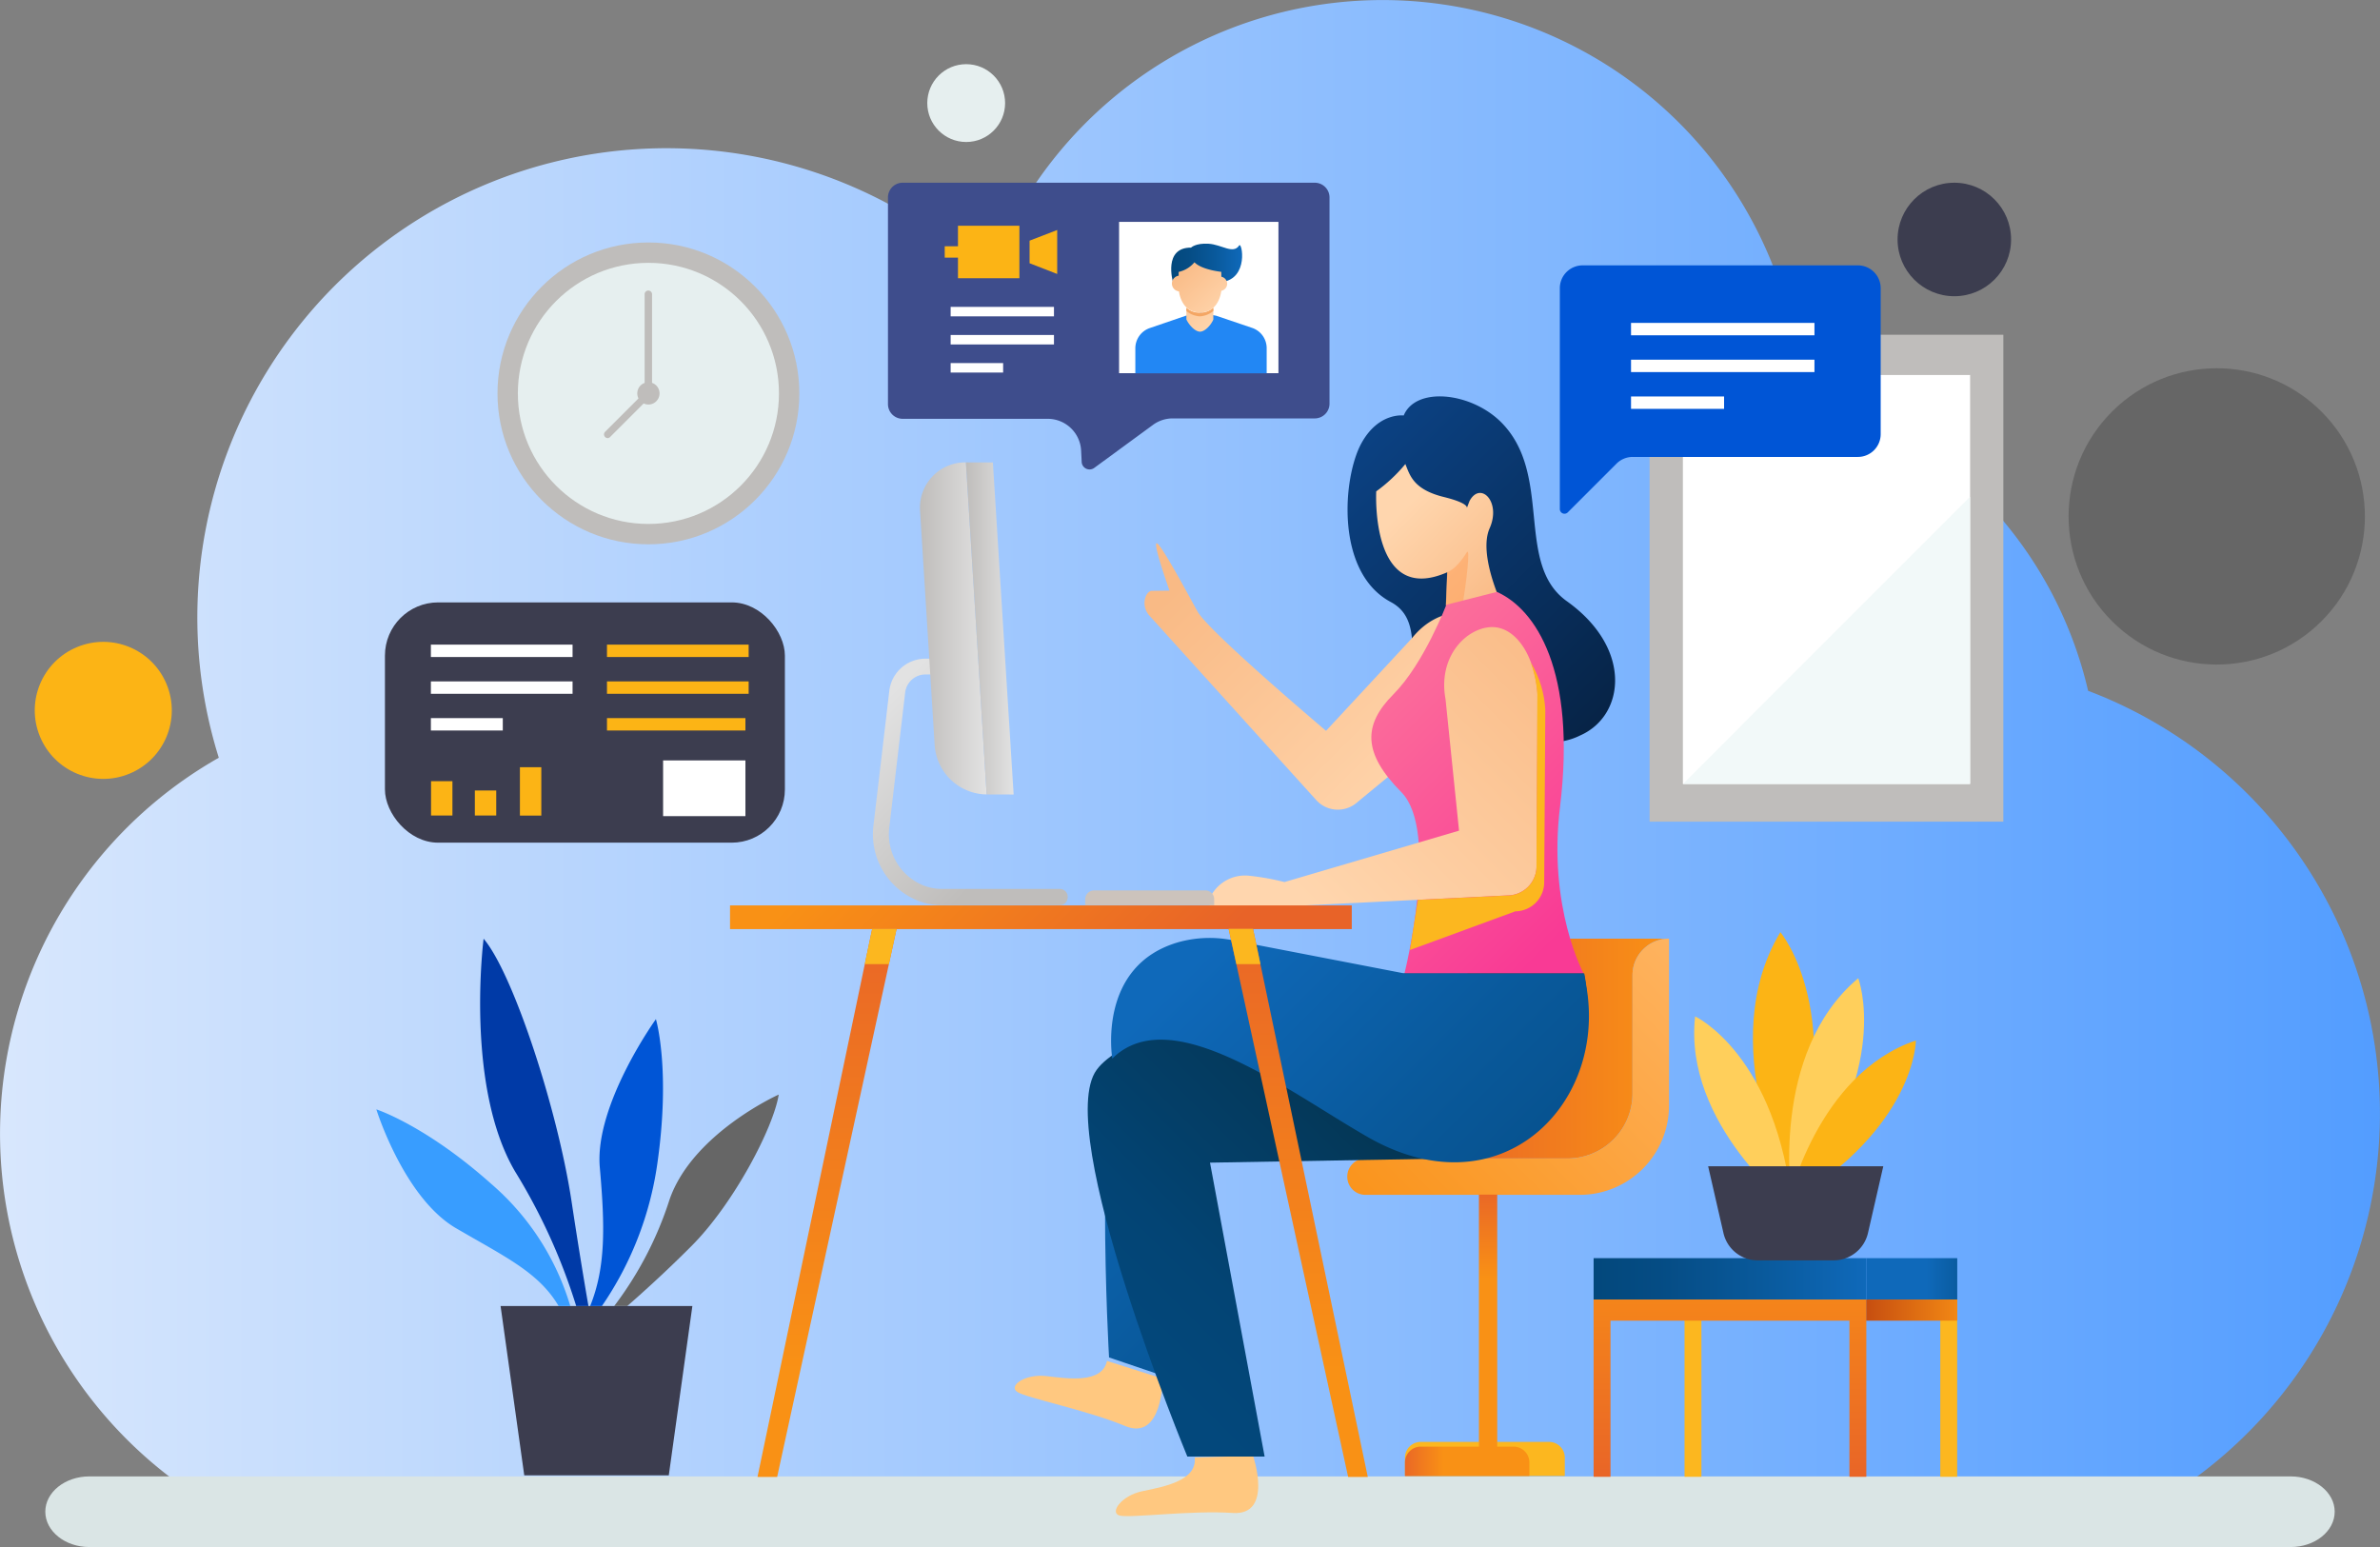 <svg xmlns="http://www.w3.org/2000/svg" xmlns:xlink="http://www.w3.org/1999/xlink" viewBox="0 0 301.53 196"><rect x="0" y="0" width="301.53" height="196" fill="#808080" stroke="none"/><defs><style>.cls-1{isolation:isolate;}.cls-2{fill:url(#Degradado_sin_nombre_15);}.cls-3{fill:#dae5e5;}.cls-4{fill:#666;}.cls-5{fill:#3c3d4f;}.cls-6{fill:#fcb415;}.cls-7{fill:#e6efef;}.cls-8{fill:#bfbdbb;}.cls-9{fill:#fff;}.cls-10{fill:#f2f9f9;}.cls-11{fill:#fcb71f;}.cls-12{fill:url(#linear-gradient);}.cls-13{fill:url(#linear-gradient-2);}.cls-14{fill:url(#linear-gradient-3);}.cls-15{fill:url(#linear-gradient-4);}.cls-16{fill:url(#linear-gradient-5);}.cls-17{fill:url(#linear-gradient-6);}.cls-18{fill:url(#linear-gradient-7);}.cls-19{fill:#ff9f57;opacity:0.5;mix-blend-mode:multiply;}.cls-20{fill:url(#linear-gradient-8);}.cls-21{fill:url(#linear-gradient-9);}.cls-22{fill:#ffc880;}.cls-23{fill:url(#linear-gradient-10);}.cls-24{fill:url(#linear-gradient-11);}.cls-25{fill:url(#linear-gradient-12);}.cls-26{fill:url(#linear-gradient-13);}.cls-27{fill:url(#linear-gradient-14);}.cls-28{fill:url(#linear-gradient-15);}.cls-29{fill:#ccc3bc;}.cls-30{fill:url(#linear-gradient-16);}.cls-31{fill:url(#linear-gradient-17);}.cls-32{fill:url(#linear-gradient-18);}.cls-33{fill:#003aa7;}.cls-34{fill:#389dff;}.cls-35{fill:#0055d6;}.cls-36{fill:url(#linear-gradient-19);}.cls-37{fill:url(#linear-gradient-20);}.cls-38{fill:url(#linear-gradient-21);}.cls-39{fill:url(#linear-gradient-22);}.cls-40{fill:url(#linear-gradient-23);}.cls-41{fill:url(#linear-gradient-24);}.cls-42{fill:#ffcf5b;}.cls-43{fill:#3e4d8c;}.cls-44{fill:#2287f4;}.cls-45{fill:url(#linear-gradient-25);}.cls-46{fill:#eaeaea;}.cls-47{fill:url(#linear-gradient-26);}.cls-48{fill:url(#linear-gradient-27);}.cls-49{fill:url(#linear-gradient-28);}.cls-50{fill:#f4a664;}.cls-51{fill:url(#linear-gradient-29);}</style><linearGradient id="Degradado_sin_nombre_15" y1="95.4" x2="301.53" y2="95.4" gradientUnits="userSpaceOnUse"><stop offset="0" stop-color="#d8e7fd"/><stop offset="1" stop-color="#539dff"/></linearGradient><linearGradient id="linear-gradient" x1="1451.51" y1="-595.22" x2="1451.51" y2="-589.66" gradientTransform="translate(772.54 1636.58) rotate(-90)" gradientUnits="userSpaceOnUse"><stop offset="0" stop-color="#e86328"/><stop offset="1" stop-color="#f99115"/></linearGradient><linearGradient id="linear-gradient-2" x1="180.59" y1="132.83" x2="211.44" y2="132.83" gradientTransform="matrix(1, 0, 0, 1, 0, 0)" xlink:href="#linear-gradient"/><linearGradient id="linear-gradient-3" x1="218.54" y1="118.93" x2="175.14" y2="162.33" gradientUnits="userSpaceOnUse"><stop offset="0" stop-color="#ffb666"/><stop offset="1" stop-color="#f99115"/></linearGradient><linearGradient id="linear-gradient-4" x1="188.53" y1="150.01" x2="188.53" y2="161.98" gradientTransform="matrix(1, 0, 0, 1, 0, 0)" xlink:href="#linear-gradient"/><linearGradient id="linear-gradient-5" x1="171.42" y1="57.47" x2="208.15" y2="94.21" gradientUnits="userSpaceOnUse"><stop offset="0" stop-color="#0b4182"/><stop offset="1" stop-color="#06203f"/></linearGradient><linearGradient id="linear-gradient-6" x1="185.29" y1="97.43" x2="155.66" y2="67.81" gradientUnits="userSpaceOnUse"><stop offset="0" stop-color="#ffd6ae"/><stop offset="1" stop-color="#f9ba85"/></linearGradient><linearGradient id="linear-gradient-7" x1="178.73" y1="63.52" x2="191.03" y2="75.82" xlink:href="#linear-gradient-6"/><linearGradient id="linear-gradient-8" x1="200.6" y1="115.49" x2="160.15" y2="75.04" gradientUnits="userSpaceOnUse"><stop offset="0" stop-color="#f93a95"/><stop offset="1" stop-color="#fc869d"/></linearGradient><linearGradient id="linear-gradient-9" x1="168.87" y1="117.26" x2="202.82" y2="83.31" xlink:href="#linear-gradient-6"/><linearGradient id="linear-gradient-10" x1="185.28" y1="203.47" x2="127.47" y2="145.66" gradientUnits="userSpaceOnUse"><stop offset="0" stop-color="#03487c"/><stop offset="0.24" stop-color="#054c84"/><stop offset="0.61" stop-color="#09599b"/><stop offset="1" stop-color="#0f69ba"/></linearGradient><linearGradient id="linear-gradient-11" x1="140.63" y1="168.94" x2="169.62" y2="139.95" gradientUnits="userSpaceOnUse"><stop offset="0" stop-color="#03487c"/><stop offset="0.34" stop-color="#034474"/><stop offset="0.87" stop-color="#043a5d"/><stop offset="1" stop-color="#043756"/></linearGradient><linearGradient id="linear-gradient-12" x1="215.41" y1="173.34" x2="157.6" y2="115.53" xlink:href="#linear-gradient-10"/><linearGradient id="linear-gradient-13" x1="144.66" y1="128.99" x2="114.98" y2="99.31" gradientTransform="matrix(1, 0, 0, 1, 0, 0)" xlink:href="#linear-gradient"/><linearGradient id="linear-gradient-14" x1="104.78" y1="113.41" x2="104.78" y2="173.74" gradientTransform="matrix(1, 0, 0, 1, 0, 0)" xlink:href="#linear-gradient"/><linearGradient id="linear-gradient-15" x1="164.47" y1="113.41" x2="164.47" y2="173.74" gradientTransform="matrix(1, 0, 0, 1, 0, 0)" xlink:href="#linear-gradient"/><linearGradient id="linear-gradient-16" x1="126.68" y1="108.85" x2="109.24" y2="91.41" gradientUnits="userSpaceOnUse"><stop offset="0" stop-color="#bfbdbb"/><stop offset="1" stop-color="#e2e2e2"/></linearGradient><linearGradient id="linear-gradient-17" x1="116.56" y1="79.62" x2="125" y2="79.62" xlink:href="#linear-gradient-16"/><linearGradient id="linear-gradient-18" x1="122.37" y1="79.62" x2="128.42" y2="79.62" xlink:href="#linear-gradient-16"/><linearGradient id="linear-gradient-19" x1="201.9" y1="162.02" x2="236.45" y2="162.02" xlink:href="#linear-gradient-10"/><linearGradient id="linear-gradient-20" x1="5798.49" y1="162.02" x2="5846.78" y2="162.02" gradientTransform="matrix(-0.25, 0, 0, 1, 1705.74, 0)" xlink:href="#linear-gradient-10"/><linearGradient id="linear-gradient-21" x1="219.17" y1="188.6" x2="219.17" y2="155.51" gradientTransform="matrix(1, 0, 0, 1, 0, 0)" xlink:href="#linear-gradient"/><linearGradient id="linear-gradient-22" x1="202.97" y1="188.6" x2="202.97" y2="155.51" gradientTransform="matrix(1, 0, 0, 1, 0, 0)" xlink:href="#linear-gradient"/><linearGradient id="linear-gradient-23" x1="235.38" y1="188.6" x2="235.38" y2="155.51" gradientTransform="matrix(1, 0, 0, 1, 0, 0)" xlink:href="#linear-gradient"/><linearGradient id="linear-gradient-24" x1="233.64" y1="165.98" x2="249.99" y2="165.98" gradientUnits="userSpaceOnUse"><stop offset="0" stop-color="#bc400f"/><stop offset="1" stop-color="#f99115"/></linearGradient><linearGradient id="linear-gradient-25" x1="148.38" y1="33.44" x2="157.37" y2="33.44" xlink:href="#linear-gradient-10"/><linearGradient id="linear-gradient-26" x1="153.63" y1="41.48" x2="147.52" y2="35.37" xlink:href="#linear-gradient-6"/><linearGradient id="linear-gradient-27" x1="156.84" y1="38.27" x2="150.73" y2="32.16" xlink:href="#linear-gradient-6"/><linearGradient id="linear-gradient-28" x1="154.33" y1="40.78" x2="148.23" y2="34.67" xlink:href="#linear-gradient-6"/><linearGradient id="linear-gradient-29" x1="155.46" y1="39.65" x2="149.35" y2="33.55" xlink:href="#linear-gradient-6"/></defs><title>Asset 11</title><g class="cls-1"><g id="Layer_2" data-name="Layer 2"><g id="Layer_1-2" data-name="Layer 1"><path class="cls-2" d="M27.06,190.8H272.64a57.26,57.26,0,0,0-8.09-103.28A51.7,51.7,0,0,0,228.2,49.45a53.18,53.18,0,0,0-103-14.51A59.45,59.45,0,0,0,27.72,96a54.76,54.76,0,0,0-.66,94.85Z"/><path class="cls-3" d="M290.21,187.05H11.32c-3.07,0-5.58,2-5.58,4.47h0c0,2.47,2.51,4.48,5.58,4.48H290.21c3.07,0,5.58-2,5.58-4.48h0C295.79,189.06,293.28,187.05,290.21,187.05Z"/><circle class="cls-4" cx="280.85" cy="65.43" r="18.77" transform="translate(35.99 217.75) rotate(-45)"/><circle class="cls-5" cx="247.6" cy="30.34" r="7.19"/><circle class="cls-6" cx="13.09" cy="90" r="8.68" transform="translate(-33.45 11.86) rotate(-22.5)"/><circle class="cls-7" cx="122.41" cy="13.06" r="4.93"/><circle class="cls-8" cx="82.15" cy="49.84" r="19.12"/><circle class="cls-7" cx="82.15" cy="49.84" r="16.54"/><path class="cls-8" d="M83.56,49.84a1.41,1.41,0,1,1-1.41-1.41A1.41,1.41,0,0,1,83.56,49.84Z"/><path class="cls-8" d="M77,55.51a.47.47,0,0,1-.33-.14.46.46,0,0,1,0-.67l5-5V37.28a.47.47,0,0,1,.94,0V49.86a.47.47,0,0,1-.14.33l-5.18,5.18A.47.47,0,0,1,77,55.51Z"/><rect class="cls-8" x="208.99" y="42.41" width="44.82" height="61.69"/><rect class="cls-9" x="213.21" y="47.51" width="36.39" height="51.81"/><polygon class="cls-10" points="249.59 62.94 213.21 99.33 249.59 99.33 249.59 62.94"/><path class="cls-11" d="M198.25,184.63V187H178v-2.32a2,2,0,0,1,2-2h16.22A2,2,0,0,1,198.25,184.63Z"/><path class="cls-12" d="M193.76,185.23V187H178v-1.72a2,2,0,0,1,2-2h11.75A2,2,0,0,1,193.76,185.23Z"/><path class="cls-13" d="M211.44,118.92a4.61,4.61,0,0,0-4.61,4.61v15a8.23,8.23,0,0,1-8.23,8.24h-18a7.27,7.27,0,0,0,2.26-1.39,9.4,9.4,0,0,0,3.06-6.85v-15a4.62,4.62,0,0,1,4.61-4.61Z"/><path class="cls-14" d="M206.83,123.53v15a8.23,8.23,0,0,1-8.23,8.24H173a2.3,2.3,0,0,0-2.31,2.31h0a2.3,2.3,0,0,0,2.31,2.3h27.15A11.31,11.31,0,0,0,211.45,140V118.92h0A4.62,4.62,0,0,0,206.83,123.53Z"/><rect class="cls-15" x="187.37" y="151.35" width="2.32" height="34.07"/><path class="cls-16" d="M190.93,91.89a8.29,8.29,0,0,0,9.28,1.28c5.63-2.48,6.7-11-1.7-17-6.65-4.73-1.68-16.11-8.38-22.73-3.81-3.75-10.75-4.49-12.29-.8,0,0-3.2-.44-5.37,3.54-2.36,4.33-3.32,16.33,3.73,20.09S172.11,92.53,190.93,91.89Z"/><path class="cls-17" d="M145.85,74.86c-.75.16-1.34,1.85-.25,3.11l21.1,23.33a3.69,3.69,0,0,0,5.15.43L186.92,89.3c3.55-3.48,4.76-7.73,2.67-10h0c-2.12-2.32-7.26-2.76-10.69,1.54L168,92.59S153.23,80.1,151.74,77.51c-1-1.79-4.66-8.65-5.19-8.68s1.62,6,1.62,6Z"/><path class="cls-18" d="M174.36,62.25s-.79,14.56,9,10.25l-.17,4.2h7.15s-3.1-6.43-1.61-9.78-1.17-6-2.55-3.45l-.35.91s.42-.59-2.89-1.41c-3.87-.95-4.31-2.74-4.89-4.18A19.81,19.81,0,0,1,174.36,62.25Z"/><path class="cls-19" d="M185.81,70c-1.37,2.26-2.47,2.48-2.47,2.48l-.17,4.2h2.11C185.75,74.06,186.34,69.14,185.81,70Z"/><path class="cls-20" d="M183.24,76.62s-2.85,7.48-6.7,11.34-3.92,7.44,1,12.4.39,23,.39,23h22.72s-4.59-8.39-3-21.17c2.08-17.24-3.08-25-8-27.2Z"/><path class="cls-21" d="M191,113.44l-36.83,1.82a1,1,0,0,1-.89-1.48,4.9,4.9,0,0,1,5.07-2.82,31.42,31.42,0,0,1,4.38.79l22.12-6.51-1.71-16.65c-1-5.4,2.61-9,5.76-9.14h0c3.11-.11,5.56,3.57,5.9,8.53l-.13,21.82A3.7,3.7,0,0,1,191,113.44Z"/><path class="cls-11" d="M195.78,90l-.14,21.82a3.69,3.69,0,0,1-3.66,3.64l-13.35,4.9c.1-.67.9-5.64,1-6.35l11.36-.56a3.69,3.69,0,0,0,3.67-3.64L194.77,88a14.75,14.75,0,0,0-.84-4.07A12.84,12.84,0,0,1,195.78,90Z"/><path class="cls-22" d="M147.31,174.66s0,8-4.78,6-12.52-3.55-13.66-4.32,1-2.31,3.69-2,7.05,1,7.69-1.92Z"/><path class="cls-23" d="M140,153.15c0,10.16.51,18.83.51,18.83l9.27,3.15,2.59-17.77Z"/><path class="cls-22" d="M158.76,184.46s2.6,7.58-2.59,7.22-13,.68-14.32.33.23-2.53,2.85-3.08,7-1.29,6.66-4.29Z"/><path class="cls-24" d="M183.72,146.77l-30.42.53,6.92,37.24h-9.79s-17.11-41.33-11.49-49c5.35-7.32,39-12.21,39-12.21h22.72S205.78,144.16,183.72,146.77Z"/><path class="cls-25" d="M178,123.34h22.72s.18,1,.39,2.48c2,14.66-11.38,27.69-27.87,18.21-10.34-5.94-24.89-17.25-32.32-9.92,0,0-2-11.86,8.52-14.78a14.77,14.77,0,0,1,6.71-.21Z"/><rect class="cls-26" x="92.49" y="114.71" width="78.77" height="3"/><polygon class="cls-27" points="98.46 187.12 113.59 117.68 110.5 117.68 95.97 187.12 98.46 187.12"/><polygon class="cls-28" points="173.29 187.12 158.75 117.68 155.66 117.68 170.8 187.12 173.29 187.12"/><polygon class="cls-11" points="112.62 122.15 113.59 117.68 110.5 117.68 109.56 122.15 112.62 122.15"/><polygon class="cls-11" points="159.69 122.15 158.75 117.68 155.66 117.68 156.64 122.15 159.69 122.15"/><path class="cls-29" d="M152.71,112.81h-14.1a1.12,1.12,0,0,0-1.12,1.11v.77h16.34v-.77A1.12,1.12,0,0,0,152.71,112.81Z"/><path class="cls-30" d="M135.27,113.68a1,1,0,0,1-1,1h-15a8.38,8.38,0,0,1-3-.58,9.06,9.06,0,0,1-5.6-9.58l2-17a4.61,4.61,0,0,1,4.58-4.07h.91v2h-.91a2.59,2.59,0,0,0-2.57,2.28l-2,17a7,7,0,0,0,4.31,7.45,6.36,6.36,0,0,0,2.28.44h15a1,1,0,0,1,1,1Z"/><path class="cls-31" d="M116.57,64.77l1.85,29.7a6.69,6.69,0,0,0,6.58,6.18l-2.63-42.07A5.74,5.74,0,0,0,116.57,64.77Z"/><polygon class="cls-32" points="125.79 58.59 122.37 58.58 125 100.65 128.42 100.66 125.79 58.59"/><polygon class="cls-5" points="87.72 165.46 63.42 165.46 66.42 186.92 84.73 186.92 87.72 165.46"/><path class="cls-33" d="M73,165.46h1.55c-.56-3.24-1.31-7.78-2.15-13.33-1.78-11.68-7.42-28.86-11.13-33.2,0,0-2.4,18.67,4,29.51A74.67,74.67,0,0,1,73,165.46Z"/><path class="cls-4" d="M84.82,152a45,45,0,0,1-7,13.46h1.66c1.89-1.65,4.89-4.35,8.11-7.58,5.39-5.39,10.42-15.06,11.07-19.2C98.62,138.68,87.7,143.62,84.82,152Z"/><path class="cls-34" d="M70.77,165.46h1.48a32.72,32.72,0,0,0-10-15.46c-8.34-7.44-14.57-9.45-14.57-9.45s3.44,11.08,10,15C64,159.24,68.25,161.19,70.77,165.46Z"/><path class="cls-35" d="M74.77,165.46h1.49a42.41,42.41,0,0,0,7-17.9c1.75-12.07-.16-18.44-.16-18.44S75.23,140.05,76,148C76.64,155.3,76.76,160.54,74.77,165.46Z"/><rect class="cls-11" x="213.42" y="164.64" width="2.14" height="22.46"/><rect class="cls-11" x="245.82" y="164.64" width="2.14" height="22.46"/><rect class="cls-36" x="201.9" y="159.4" width="34.55" height="5.25"/><rect class="cls-37" x="236.45" y="159.4" width="11.52" height="5.25"/><rect class="cls-38" x="201.9" y="164.64" width="34.55" height="2.68"/><rect class="cls-39" x="201.9" y="164.64" width="2.14" height="22.46"/><rect class="cls-40" x="234.31" y="164.64" width="2.14" height="22.46"/><rect class="cls-41" x="236.45" y="164.64" width="11.52" height="2.68"/><path class="cls-6" d="M226.78,150.68s-9.7-18.52-1.22-32.58C225.56,118.1,234.37,128.47,226.78,150.68Z"/><path class="cls-42" d="M227,152s-2.87-18.58,8.43-28.07C235.41,123.94,239.89,135.33,227,152Z"/><path class="cls-6" d="M226.52,152.48s3.68-16.44,16.21-20.66C242.73,131.82,242.75,142.79,226.52,152.48Z"/><path class="cls-42" d="M227.11,153.15s-13.88-10.7-12.35-24.38C214.76,128.77,225.11,133.58,227.11,153.15Z"/><path class="cls-5" d="M238.6,147.76H216.41l1.94,8.46a4.45,4.45,0,0,0,4.34,3.46h9.62a4.47,4.47,0,0,0,4.35-3.46Z"/><path class="cls-43" d="M166.54,23.15H114.36A1.86,1.86,0,0,0,112.5,25v26.2a1.86,1.86,0,0,0,1.86,1.86h18.37a4.24,4.24,0,0,1,4.24,4l.07,1.42a1,1,0,0,0,1.62.78l7.4-5.42a4.22,4.22,0,0,1,2.51-.83h18a1.87,1.87,0,0,0,1.87-1.86V25A1.87,1.87,0,0,0,166.54,23.15Z"/><polygon class="cls-6" points="121.37 35.25 129.15 35.25 129.15 28.6 121.37 28.6 121.37 31.2 119.69 31.2 119.69 32.64 121.37 32.64 121.37 35.25"/><polygon class="cls-6" points="130.44 30.49 130.44 33.35 133.94 34.71 133.94 29.14 130.44 30.49"/><rect class="cls-9" x="120.44" y="38.88" width="13.09" height="1.2"/><rect class="cls-9" x="120.44" y="42.44" width="13.09" height="1.2"/><rect class="cls-9" x="120.44" y="46" width="6.65" height="1.2"/><rect class="cls-9" x="141.78" y="28.11" width="20.19" height="19.17"/><path class="cls-44" d="M158.63,41.54,154.08,40l-1.89-.36v0h-.07v0l-1.88.36-4.56,1.56a2.71,2.71,0,0,0-1.84,2.57v3.17h16.64V44.11A2.71,2.71,0,0,0,158.63,41.54Z"/><path class="cls-45" d="M148.6,35.7s-1.26-4.35,2.3-4.33c0,0,.56-.59,2.22-.49s3.12,1.37,3.87.22c.36-.55,1.26,4.16-2.16,4.63l-3.76.28Z"/><polygon class="cls-46" points="152.01 41.67 152.01 41.67 152.01 41.67 152.01 41.67 152.01 41.67 152.01 41.67 152.01 41.67 152.01 41.67"/><polygon class="cls-46" points="152.01 41.67 152.01 41.67 152.01 41.67 152.01 41.67 152.01 41.67 152.01 41.67 152.01 41.67 152.01 41.67"/><path class="cls-47" d="M153.72,39v1.48h0c-.3.72-1.06,1.52-1.66,1.54s-1.38-.77-1.75-1.54h0V39a2.33,2.33,0,0,0,1.7.62A2.37,2.37,0,0,0,153.72,39Z"/><ellipse class="cls-48" cx="154.52" cy="35.95" rx="0.96" ry="0.92"/><path class="cls-49" d="M150.47,36a1,1,0,1,0-1,.92A.94.94,0,0,0,150.47,36Z"/><path class="cls-50" d="M150.31,39v.41a3,3,0,0,0,1.7.67,3,3,0,0,0,1.71-.67V39a2.37,2.37,0,0,1-1.71.62A2.33,2.33,0,0,1,150.31,39Z"/><path class="cls-51" d="M154.73,34.44s-2.48-.25-3.4-1.21a3.65,3.65,0,0,1-2,1.22v2.14s.12,3,2.71,3,2.72-3,2.72-3Z"/><path class="cls-35" d="M235.39,33.62H200.52a2.89,2.89,0,0,0-2.9,2.89v28a.59.59,0,0,0,1,.41l6.18-6.18a2.91,2.91,0,0,1,2.06-.85h28.52a2.89,2.89,0,0,0,2.89-2.9V36.51A2.89,2.89,0,0,0,235.39,33.62Z"/><rect class="cls-9" x="206.64" y="40.91" width="23.24" height="1.57"/><rect class="cls-9" x="206.64" y="45.57" width="23.24" height="1.57"/><rect class="cls-9" x="206.64" y="50.23" width="11.79" height="1.57"/><rect class="cls-5" x="48.77" y="76.32" width="50.67" height="30.44" rx="6.74"/><rect class="cls-9" x="54.59" y="81.67" width="17.95" height="1.57"/><rect class="cls-9" x="54.59" y="86.33" width="17.95" height="1.57"/><rect class="cls-9" x="54.59" y="90.98" width="9.11" height="1.57"/><rect class="cls-6" x="76.9" y="81.67" width="17.95" height="1.57"/><rect class="cls-6" x="76.9" y="86.33" width="17.95" height="1.57"/><rect class="cls-6" x="76.9" y="90.98" width="17.54" height="1.57"/><rect class="cls-6" x="54.61" y="98.97" width="2.71" height="4.35"/><rect class="cls-6" x="65.87" y="97.2" width="2.71" height="6.13"/><rect class="cls-6" x="60.16" y="100.15" width="2.71" height="3.17"/><rect class="cls-9" x="84.01" y="96.34" width="10.43" height="7.06"/></g></g></g></svg>